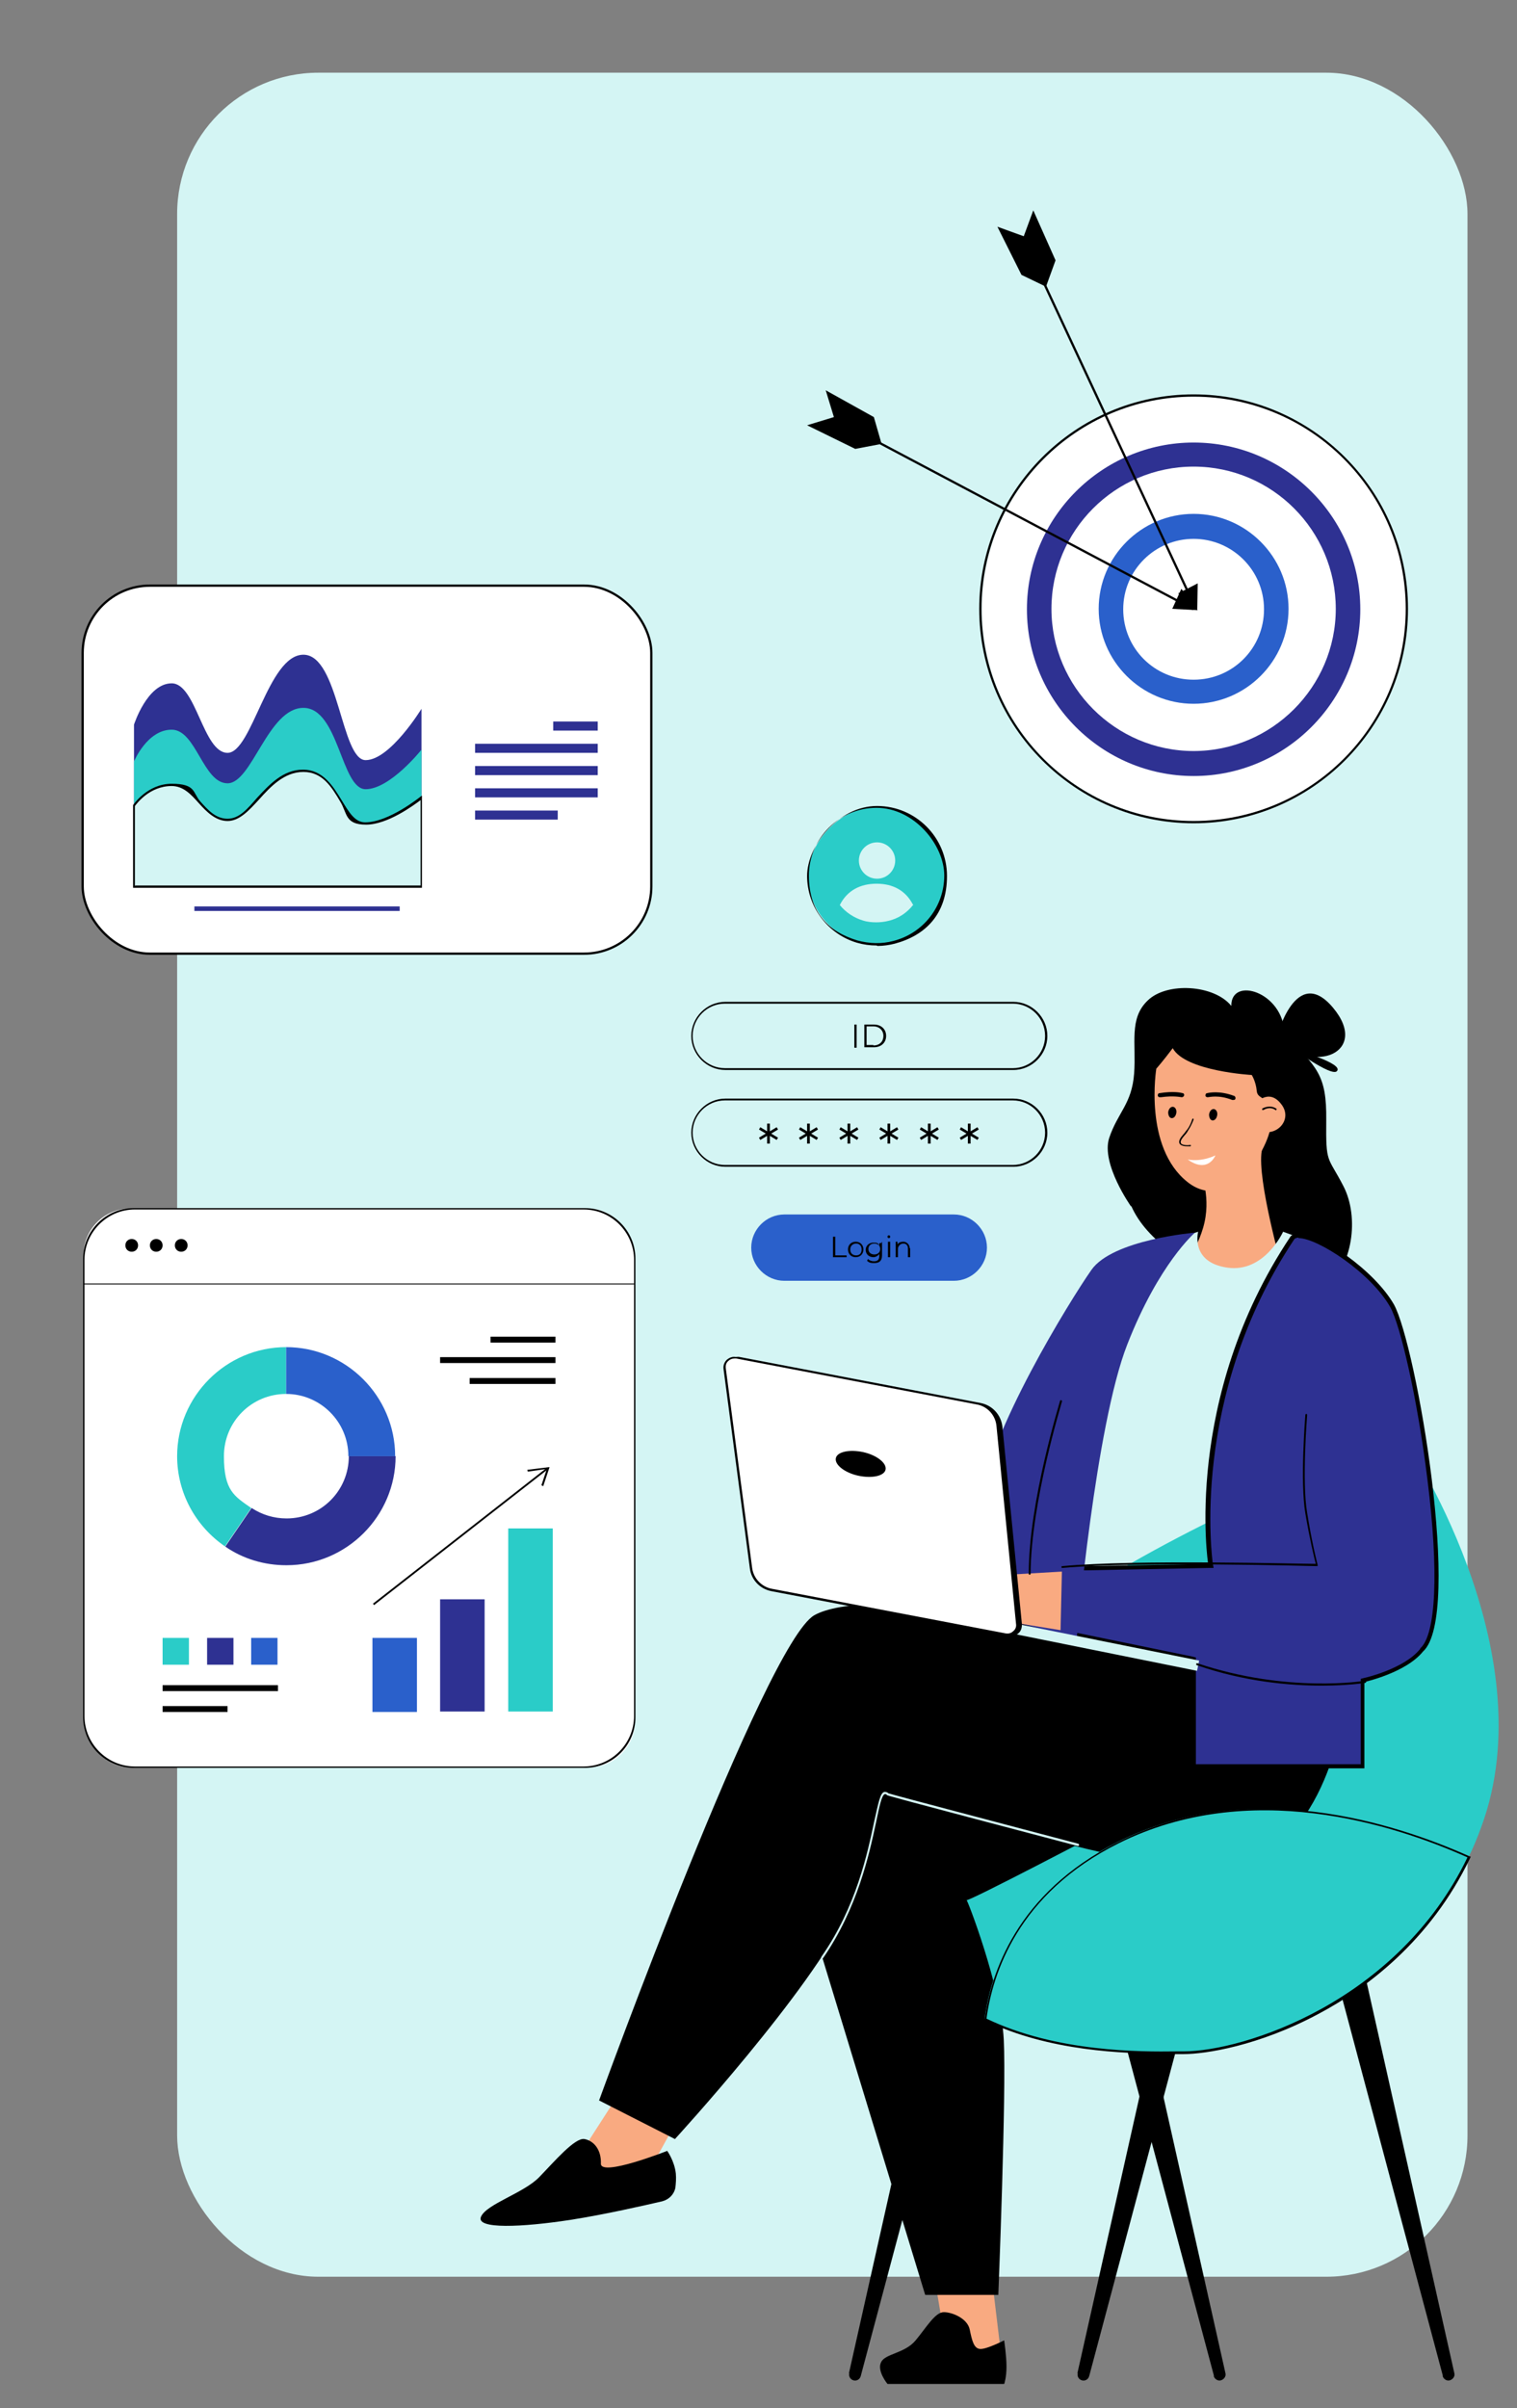 <?xml version="1.0" encoding="UTF-8"?>
<svg id="Calque_1" xmlns="http://www.w3.org/2000/svg" version="1.1" viewBox="0 0 334 530">
  <rect x="0" y="0" width="334" height="530" fill="#808080" stroke="none"/>
  <!-- Generator: Adobe Illustrator 29.8.2, SVG Export Plug-In . SVG Version: 2.1.1 Build 3)  -->
  <defs>
    <style>
      .st0 {
        fill: #d4f5f4;
      }

      .st1 {
        fill: #2accc8;
      }

      .st2, .st3 {
        fill: #fff;
      }

      .st4 {
        fill: #2a60cb;
      }

      .st3 {
        stroke-width: .5px;
      }

      .st3, .st5 {
        stroke: #000;
        stroke-miterlimit: 10;
      }

      .st6 {
        fill: #f9aa81;
      }

      .st5 {
        fill: none;
        stroke-width: .2px;
      }

      .st7 {
        fill: #2e3192;
      }
    </style>
  </defs>
  <rect class="st0" x="39" y="16" width="284.1" height="485.1" rx="31.1" ry="31.1"/>
  <circle class="st2" cx="262.9" cy="134" r="46.7"/>
  <rect class="st2" x="18.4" y="266" width="121.4" height="123" rx="10.2" ry="10.2"/>
  <path d="M128.8,389.1H29.4c-6.1,0-11.1-5-11.1-11.1v-101c0-6.1,5-11.1,11.1-11.1h99.4c6.1,0,11.1,5,11.1,11.1v101c0,6.1-5,11.1-11.1,11.1h0ZM29.7,388.8h98.8c6.1,0,11.1-5,11.1-11.1v-100.4c0-6.1-5-11.1-11.1-11.1H29.7c-6.1,0-11.1,5-11.1,11.1v100.4c0,6.1,5,11.1,11.1,11.1Z"/>
  <path d="M30.4,274.1c0,.8-.6,1.4-1.4,1.4s-1.4-.6-1.4-1.4.6-1.4,1.4-1.4,1.4.6,1.4,1.4Z"/>
  <path d="M35.8,274.1c0,.8-.6,1.4-1.4,1.4s-1.4-.6-1.4-1.4.6-1.4,1.4-1.4,1.4.6,1.4,1.4Z"/>
  <path d="M41.3,274.1c0,.8-.6,1.4-1.4,1.4s-1.4-.6-1.4-1.4.6-1.4,1.4-1.4,1.4.6,1.4,1.4Z"/>
  <rect class="st1" x="35.8" y="360.5" width="5.8" height="5.9"/>
  <rect class="st7" x="45.6" y="360.5" width="5.8" height="5.9"/>
  <rect class="st4" x="55.3" y="360.5" width="5.8" height="5.9"/>
  <rect x="35.8" y="370.9" width="25.4" height="1.3"/>
  <rect x="35.8" y="375.5" width="14.3" height="1.3"/>
  <rect x="96.9" y="298.7" width="25.4" height="1.3"/>
  <rect x="103.4" y="303.3" width="18.9" height="1.3"/>
  <rect x="108" y="294.2" width="14.3" height="1.3"/>
  <rect class="st4" x="82" y="360.5" width="9.8" height="16.3"/>
  <rect class="st7" x="96.9" y="352" width="9.8" height="24.7"/>
  <rect class="st1" x="111.9" y="336.4" width="9.8" height="40.3"/>
  <rect x="76.9" y="338.2" width="48.7" height=".4" transform="translate(-186.7 133.8) rotate(-38)"/>
  <polygon points="119.6 327.1 119.2 326.9 120.4 323.3 116.2 323.9 116.1 323.5 121 322.9 119.6 327.1"/>
  <path class="st1" d="M49.6,340.4c-6.6-4.5-10.6-11.9-10.6-19.9,0-13.2,10.8-24,24-24v10.3c-7.6,0-13.7,6.1-13.7,13.7s2.3,8.8,6,11.4l-5.8,8.5h0Z"/>
  <path class="st7" d="M63,344.5c-4.8,0-9.5-1.4-13.4-4.1l5.8-8.5c2.3,1.5,4.9,2.3,7.7,2.3,7.6,0,13.7-6.1,13.7-13.7h10.3c0,13.2-10.8,24-24,24h0Z"/>
  <path class="st4" d="M87,320.5h-10.3c0-7.6-6.2-13.7-13.7-13.7v-10.3c13.2,0,24,10.8,24,24h0Z"/>
  <path d="M249,265.5s-6.6-9.3-4.8-15c1.9-5.7,5-7.5,5.5-14.2.5-6.7-1.2-12.1,3-16.1,4.2-4.1,14.6-3.5,18.4,1.2-.1-6.6,11.5-3.1,11.7,6.1,7.2,7.5,9.3,9,9.2,19-.1,9.9.3,7.8,3.8,14.6,3.5,6.8,2.1,17.8-4.2,22.6s-35.8-3.1-42.5-18.2h0Z"/>
  <path class="st6" d="M254.6,235.1s-2.9,17.4,6.9,25.1c9.6,7.5,19.1-8.9,18.4-14.2s-3-3.8-3.2-5.9c-.2-2.1-1.1-3.5-1.1-3.5,0,0-14.6-.8-17.4-5.9-2.1,2.8-3.6,4.5-3.6,4.5h0Z"/>
  <path d="M281.1,228.3s4.2-16.3,12.4-6.5c8.2,9.8-4.4,15.1-12.4,6.5Z"/>
  <path class="st6" d="M276.3,243s2.9-3.6,5.7-.1c2.9,3.5-1.1,7.6-4.8,5.9-3.7-1.8-1-5.7-1-5.7h0Z"/>
  <path class="st6" d="M264.4,258.3s2.4,5.4.5,11.9-6,10.3-6,10.3l10,17.3,13.5-18.2s-5.7-20-4.6-26.3c1.1-6.2.8-6.2.8-6.2-11.6,7.6-14.4,11.1-14.4,11.1h0Z"/>
  <path d="M284.8,230.9s11.4,3.2,9.5,4.9c-1.3,1.1-9.5-4.9-9.5-4.9Z"/>
  <path d="M261.4,252.3c-.6,0-1.4-.1-1.7-.6-.3-.6.2-1.3.9-2.1.3-.3.5-.7.8-1,.8-1.1,1.1-2.3,1.1-2.3,0,0,.1-.1.2-.1s.1.1.1.2c0,0-.4,1.2-1.2,2.4-.2.4-.5.8-.8,1.1-.6.7-1,1.3-.8,1.7.2.5,1.6.5,2,.4.1,0,.2,0,.2.1,0,0,0,.2-.1.2,0,0-.4,0-.7,0h0Z"/>
  <path d="M266.2,245.3c0,.7.3,1.3.8,1.3s.9-.5,1-1.2-.3-1.3-.8-1.3-.9.5-1,1.2Z"/>
  <path d="M257.2,244.8c0,.7.3,1.3.8,1.3s.9-.5,1-1.2-.3-1.3-.8-1.3-.9.5-1,1.2Z"/>
  <path class="st2" d="M267.6,254.3s-2.9,1.5-6.1.9c4.5,3.2,6.1-.9,6.1-.9Z"/>
  <path d="M271.5,242.1c0,0-.1,0-.2,0-3-1.2-5.1-.6-5.4-.6,0,0,0,0,0,0-.2,0-.5-.1-.5-.4,0-.2.1-.5.4-.5.4-.1,2.7-.6,5.9.6.2,0,.4.4.3.6,0,.2-.2.3-.4.3h0Z"/>
  <path d="M255.3,241.5c-.2,0-.4-.2-.4-.4,0-.2.1-.5.4-.5,3.1-.5,4.7-.1,5.1,0,.2,0,.4.3.3.5,0,.2-.3.4-.5.4,0,0,0,0,0,0-.2,0-1.7-.4-4.6,0h0,0Z"/>
  <path d="M280.9,244.3s0,0-.1,0c-1.3-.9-2.6,0-2.6,0-.1,0-.2,0-.3,0,0-.1,0-.2,0-.3,0,0,1.6-1,3.1,0,.1,0,.1.2,0,.3,0,0-.1.1-.2.1h0Z"/>
  <polygon class="st6" points="218.1 499 220.5 519 208.6 518.1 204.8 495.7 218.1 499"/>
  <polygon class="st6" points="150 465 143.5 476.8 128.2 478.8 127.8 474 140.4 454.4 150 465"/>
  <path d="M221.1,515.2s.5,3.3.5,5.7-.5,3.8-.5,3.8h-25.7s-2.4-2.9-1.4-4.8c.9-1.9,5.2-1.9,7.6-4.8,2.4-2.9,4.3-6.2,6.2-6.2s5.2,1.4,5.7,3.8.9,4.3,2.4,4.3,5.2-1.9,5.2-1.9h0Z"/>
  <path d="M146.9,473.4s1.6,2.2,1.9,5c.1,1.1,0,2.2-.1,3.1-.3,1.5-1.4,2.6-2.9,3-3.9.9-12.6,2.9-20.3,4.1-10.5,1.6-20.8,2.1-19.6-.7s9.4-5.2,12.8-8.7,7.9-8.8,10-8.4c2.1.4,3.7,2.4,3.6,5.4-.1,3,14.6-2.8,14.6-2.8Z"/>
  <path class="st0" d="M287.5,272.9l-5-1.8s-4.1,9.1-12.3,7.9-6.4-7.9-6.4-7.9l-4.7,1.5-17.9,27.5-5.6,44.5,3.5,6.4,26.1.9,22.2-79h0Z"/>
  <path d="M317.7,523l-24-90c-.5-1.7.5-3.4,2.2-3.9,1.7-.5,3.4.5,3.9,2.2,0,0,0,0,0,.1l20.4,90.9c.2.7-.3,1.4-1,1.6-.7.2-1.4-.3-1.6-1Z"/>
  <path d="M267.3,523l-24-90c-.4-1.7.6-3.4,2.2-3.9,1.7-.5,3.4.5,3.9,2.2,0,0,0,0,0,.1l20.4,90.9c.2.7-.3,1.4-1,1.6-.7.2-1.4-.3-1.6-1h0Z"/>
  <path d="M186.9,522.4l20.4-90.9c.4-1.7,2.1-2.8,3.8-2.4,1.7.4,2.8,2.1,2.4,3.8,0,0,0,0,0,.1l-24,90c-.2.7-.9,1.1-1.6.9-.7-.2-1.1-.9-.9-1.6h0Z"/>
  <path d="M237.2,522.4l20.4-90.9c.4-1.7,2.1-2.8,3.8-2.4,1.7.4,2.8,2.1,2.4,3.8,0,0,0,0,0,.1l-24,90c-.2.7-.9,1.1-1.6.9-.7-.2-1.1-.9-.9-1.6h0Z"/>
  <path class="st1" d="M193.6,405.5c0,21.2,10.5,32.7,23.4,38.9,16.6,8,37,7.3,43.6,7.3,11,0,46.6-9.1,62.8-43.1,1-2,1.9-4.2,2.7-6.4,14.6-39.2-17-85.7-17-85.7,0,0-115.6,40.4-115.6,89h0Z"/>
  <path d="M243.5,402.7s-30.7,16.1-30.7,15.5,7.6,19,8.2,30.7c.6,11.7-1.2,56.2-1.2,56.2h-16.1l-23.4-76.7,4.7-43.3,43.9,7.9,14.6,9.7h0Z"/>
  <path d="M295.5,378.1s-4.7,34-29.6,33.1-66.7-16.7-70.5-16.4c-1.9.1-.9,8.8-8.8,26s-38,50-38,50l-16.7-8.5s36.6-100.7,47.4-106.8c10.8-6.1,56.2,0,56.2,0l60,22.5Z"/>
  <path class="st1" d="M216.9,444.4c16.6,8,37,7.3,43.6,7.3,11,0,46.6-9.1,62.8-43.1-16.3-7.3-48.3-17.6-77.2-3.2-22.2,11.1-27.9,28.5-29.3,38.9h0Z"/>
  <path d="M256.5,452c-8.9,0-25.6-.5-39.6-7.3h-.1c0,0,0-.2,0-.2,1.3-9.8,6.8-27.8,29.4-39.1,28.9-14.5,60.9-4.2,77.4,3.2h.2c0,.1-.1.3-.1.3-8.8,18.4-23.1,28.9-33.5,34.4-13.1,7-24.8,8.8-29.6,8.8h-1.6c-.8,0-1.6,0-2.5,0h0ZM217.2,444.3c15.4,7.4,33.9,7.3,41.8,7.2h1.6c13.1,0,47.1-10.8,62.5-42.7-16.5-7.4-48.1-17.4-76.8-3.1-22.3,11.1-27.8,28.9-29.1,38.6h0Z"/>
  <g>
    <path class="st7" d="M262.7,388.7v-23.6l-30.1-6.1,1.9-13.7,32-.6v-.6c-.1-.4-5.4-36.5,18-71.6.2-.3.7-.5,1.4-.5,4.8,0,16.5,8.1,20.6,15.4,4.7,8.3,15,68.1,6.5,75.8-3.7,4.5-12.6,6.6-12.6,6.6h-.4v19h-37.3,0Z"/>
    <path d="M285.9,272.5c4.2,0,15.9,7.6,20.2,15.2,2.2,3.9,6,20.1,8.2,38.1,2.5,20,1.9,33.9-1.6,37h0s0,.1,0,.1c-3.5,4.4-12.2,6.4-12.3,6.4l-.8.2v18.8h-36.3v-23.5l-.8-.2-29.2-6,1.8-12.9,31-.6h1.1s-.2-1.1-.2-1.1c0-.4-5.3-36.3,18-71.3.2-.2.6-.3.9-.3M285.9,271.5c-.8,0-1.4.2-1.8.7-23.8,35.7-18.1,72-18.1,72l-31.9.6-2.1,14.6,30.1,6.1v23.7h38.3v-19s9.1-2,12.9-6.7c8.8-7.9-1.5-67.6-6.4-76.4-4.3-7.5-16.2-15.7-21.1-15.7h0Z"/>
  </g>
  <path class="st7" d="M263.1,271.3s-18.1,1.5-22.8,8.2c-4.7,6.7-22.8,36-24.3,50.9-1.5,14.9,0,24.9,0,24.9l21.1,5.1s4.1-46.7,11.1-64.5c7-17.9,14.9-24.6,14.9-24.6h0Z"/>
  <polygon class="st6" points="233.8 345.9 218.3 346.8 217.4 356.2 233.5 358.8 233.8 345.9"/>
  <path d="M233.9,345.1c-.1,0-.2,0-.2-.2,0-.1,0-.2.2-.2,16-1.5,52.1-.5,55.8-.5-.3-1.1-1.3-5.2-2.3-11.1-1.2-7,0-21.6,0-21.7,0-.1.1-.2.2-.2.1,0,.2.1.2.2,0,.1-1.2,14.7,0,21.6,1.1,6.9,2.3,11.4,2.3,11.4v.3c0,0-.2,0-.2,0-.4,0-39.2-1.1-56,.4h0Z"/>
  <path class="st0" d="M181,430.9s0,0-.1,0c-.1,0-.1-.2,0-.3,7.6-10.9,10.1-22.7,11.6-29.8.9-4,1.3-6.2,2.2-6.4.3,0,.6,0,.9.3,1.2.4,27.8,7.4,41.8,11.1.1,0,.2.2.2.3s-.2.2-.3.2c-41.8-11-41.9-11.1-42-11.2-.2-.2-.4-.3-.5-.2-.7.2-1.2,2.8-1.9,6.1-1.5,7.1-4.1,19-11.7,30,0,0-.1.1-.2.1h0Z"/>
  <rect class="st0" x="241.5" y="340.9" width="2.3" height="43" transform="translate(-160.5 528.6) rotate(-78.6)"/>
  <path d="M220.5,313.9l4.3,43.5c.1,1.4-1.1,2.6-2.6,2.3l-51.4-9.8c-2.4-.5-4.2-2.4-4.6-4.8l-5.8-43.9c-.2-1.5,1.1-2.7,2.6-2.4l52.9,10.1c2.5.5,4.3,2.5,4.6,5h0Z"/>
  <path d="M222.6,360c-.1,0-.3,0-.5,0l-51.4-9.8c-2.5-.5-4.4-2.5-4.7-5l-5.8-43.9c-.1-.8.2-1.5.7-2,.6-.5,1.3-.8,2.1-.6l52.9,10.1c2.6.5,4.5,2.6,4.8,5.2l4.3,43.5c0,.8-.2,1.5-.8,2-.4.4-1,.6-1.6.6h0ZM162.6,299c-.5,0-1,.2-1.3.5-.5.4-.7,1-.6,1.7l5.8,43.9c.3,2.3,2.1,4.2,4.4,4.6l51.4,9.8c.6.1,1.2,0,1.7-.5.5-.4.7-1,.6-1.6l-4.3-43.5c-.2-2.4-2-4.4-4.4-4.8l-52.9-10.1c-.1,0-.2,0-.4,0h0Z"/>
  <path class="st2" d="M219.6,313.9l4.3,43.5c.1,1.4-1.1,2.6-2.6,2.3l-51.4-9.8c-2.4-.5-4.2-2.4-4.6-4.8l-5.8-43.9c-.2-1.5,1.1-2.7,2.6-2.4l52.9,10.1c2.5.5,4.3,2.5,4.6,5h0Z"/>
  <path d="M221.7,360c-.1,0-.3,0-.5,0l-51.4-9.8c-2.5-.5-4.4-2.5-4.7-5l-5.8-43.9c-.1-.8.2-1.5.7-2,.6-.5,1.3-.8,2.1-.6l52.9,10.1c2.6.5,4.5,2.6,4.8,5.2l4.3,43.5c0,.8-.2,1.5-.8,2-.4.4-1,.6-1.6.6h0ZM161.7,299c-.5,0-1,.2-1.3.5-.5.4-.7,1-.6,1.7l5.8,43.9c.3,2.3,2.1,4.2,4.4,4.6l51.4,9.8c.6.1,1.2,0,1.7-.5.5-.4.7-1,.6-1.6l-4.3-43.5c-.2-2.4-2-4.4-4.4-4.8l-52.9-10.1c-.1,0-.2,0-.4,0h0Z"/>
  <path d="M291,371c-6.9,0-16.8-.8-27.5-4.5-.1,0-.2-.2-.1-.3,0-.1.2-.2.3-.1,19.6,6.6,36.7,3.9,36.8,3.8.1,0,.2,0,.3.2,0,.1,0,.2-.2.3,0,0-3.7.6-9.5.6h0Z"/>
  <path d="M226.7,346.6h0c-.1,0-.2-.1-.2-.2,0-16,6.9-37.9,6.9-38.1,0-.1.2-.2.3-.1s.2.2.1.3c0,.2-6.8,22-6.9,37.9,0,.1-.1.2-.2.2h0Z"/>
  <path d="M195,323.2c0,1.5-2.5,2.2-5.5,1.7s-5.5-2.2-5.5-3.7,2.5-2.2,5.5-1.7,5.5,2.2,5.5,3.7Z"/>
  <path class="st1" d="M208.2,192.7c0,7.1-4.8,13-11.4,14.6-1.2.3-2.4.5-3.8.5s-2.9-.2-4.2-.6c-6.3-1.8-10.9-7.6-10.9-14.5s6.8-15.1,15.1-15.1,15.1,6.8,15.1,15.1h0Z"/>
  <path d="M193,208.1c-1.5,0-2.9-.2-4.3-.6-6.5-1.9-11-8-11-14.7s6.9-15.4,15.4-15.4,15.4,6.9,15.4,15.4-4.8,13.1-11.5,14.9c-1.2.3-2.5.5-3.8.5h0ZM193,177.8c-8.2,0-14.9,6.7-14.9,14.9s4.4,12.4,10.7,14.3c2.6.7,5.3.8,7.9.1,6.6-1.7,11.2-7.6,11.2-14.4s-6.7-14.9-14.9-14.9h0Z"/>
  <path d="M223.1,235.5h-63.4c-4.1,0-7.5-3.4-7.5-7.5s3.4-7.5,7.5-7.5h63.4c4.1,0,7.5,3.4,7.5,7.5s-3.4,7.5-7.5,7.5ZM159.6,220.9c-3.9,0-7.1,3.2-7.1,7.1s3.2,7.1,7.1,7.1h63.4c3.9,0,7.1-3.2,7.1-7.1s-3.2-7.1-7.1-7.1h-63.4Z"/>
  <path class="st4" d="M210,281.9h-37.3c-4,0-7.3-3.3-7.3-7.3h0c0-4,3.3-7.3,7.3-7.3h37.3c4,0,7.3,3.3,7.3,7.3h0c0,4-3.3,7.3-7.3,7.3Z"/>
  <path d="M223.1,256.8h-63.4c-4.1,0-7.5-3.4-7.5-7.5s3.4-7.5,7.5-7.5h63.4c4.1,0,7.5,3.4,7.5,7.5s-3.4,7.5-7.5,7.5ZM159.6,242.2c-3.9,0-7.1,3.2-7.1,7.1s3.2,7.1,7.1,7.1h63.4c3.9,0,7.1-3.2,7.1-7.1s-3.2-7.1-7.1-7.1h-63.4Z"/>
  <circle class="st0" cx="193.1" cy="189.4" r="4"/>
  <path class="st0" d="M201.1,199.1c-1.4,1.8-3.3,3.1-5.6,3.6-.8.2-1.7.3-2.6.3s-2-.1-2.9-.4c-2-.6-3.8-1.8-5.1-3.4,1.6-3.2,4.5-4.7,8.1-4.7s6.4,1.5,8,4.6h0Z"/>
  <path d="M188.1,225.5h.5v5.1h-.5v-5.1Z"/>
  <path d="M190.3,225.5h2.1c1.6,0,2.7,1,2.7,2.5s-1.1,2.5-2.7,2.5h-2.1v-5.1ZM192.3,230.1c1.4,0,2.2-.9,2.2-2.1s-.9-2.1-2.2-2.1h-1.5v4.1h1.5Z"/>
  <path d="M169.8,249.5l1.5.9-.3.5-1.5-.9v1.7h-.6v-1.7l-1.5.9-.3-.5,1.5-.9-1.5-.9.3-.5,1.5.9v-1.7h.6v1.7l1.5-.9.3.5-1.5.9h0Z"/>
  <path d="M178.6,249.5l1.5.9-.3.5-1.5-.9v1.7h-.6v-1.7l-1.5.9-.3-.5,1.5-.9-1.5-.9.3-.5,1.5.9v-1.7h.6v1.7l1.5-.9.3.5-1.5.9h0Z"/>
  <path d="M187.5,249.5l1.5.9-.3.5-1.5-.9v1.7h-.6v-1.7l-1.5.9-.3-.5,1.5-.9-1.5-.9.3-.5,1.5.9v-1.7h.6v1.7l1.5-.9.3.5-1.5.9h0Z"/>
  <path d="M196.3,249.5l1.5.9-.3.5-1.5-.9v1.7h-.6v-1.7l-1.5.9-.3-.5,1.5-.9-1.5-.9.3-.5,1.5.9v-1.7h.6v1.7l1.5-.9.3.5-1.5.9h0Z"/>
  <path d="M205.2,249.5l1.5.9-.3.5-1.5-.9v1.7h-.6v-1.7l-1.5.9-.3-.5,1.5-.9-1.5-.9.3-.5,1.5.9v-1.7h.6v1.7l1.5-.9.3.5-1.5.9h0Z"/>
  <path d="M214,249.5l1.5.9-.3.5-1.5-.9v1.7h-.6v-1.7l-1.5.9-.3-.5,1.5-.9-1.5-.9.3-.5,1.5.9v-1.7h.6v1.7l1.5-.9.3.5-1.5.9h0Z"/>
  <path d="M183.4,272.2h.5v4.1h2.5v.4h-3v-4.5Z"/>
  <path d="M186.7,275c0-1,.7-1.7,1.7-1.7s1.7.7,1.7,1.7-.7,1.7-1.7,1.7-1.7-.7-1.7-1.7ZM189.7,275c0-.8-.5-1.3-1.2-1.3s-1.3.5-1.3,1.3.5,1.3,1.3,1.3,1.2-.5,1.2-1.3Z"/>
  <path d="M194.2,273.3v3c0,1.2-.6,1.7-1.7,1.7s-1.2-.2-1.6-.5l.2-.4c.3.3.8.5,1.3.5.9,0,1.2-.4,1.2-1.2v-.4c-.3.4-.8.7-1.3.7-1,0-1.7-.7-1.7-1.6s.7-1.6,1.7-1.6,1.1.2,1.3.7v-.6h.4ZM193.8,274.9c0-.7-.5-1.2-1.3-1.2s-1.3.5-1.3,1.2.5,1.2,1.3,1.2,1.3-.5,1.3-1.2Z"/>
  <path d="M195.4,272.2c0-.2.1-.3.3-.3s.3.1.3.3-.1.3-.3.3-.3-.1-.3-.3ZM195.5,273.3h.5v3.4h-.5v-3.4Z"/>
  <path d="M200.4,274.7v2h-.5v-1.9c0-.7-.4-1.1-1-1.1s-1.2.5-1.2,1.2v1.8h-.5v-3.4h.4v.6c.2-.4.7-.6,1.3-.6s1.4.5,1.4,1.5h0Z"/>
  <path d="M262.8,181.2c-26,0-47.2-21.2-47.2-47.2s21.2-47.2,47.2-47.2,47.2,21.2,47.2,47.2-21.2,47.2-47.2,47.2h0ZM262.8,87.3c-25.7,0-46.7,20.9-46.7,46.7s20.9,46.7,46.7,46.7,46.7-20.9,46.7-46.7-20.9-46.7-46.7-46.7Z"/>
  <path class="st7" d="M262.8,170.8c-20.2,0-36.7-16.5-36.7-36.7s16.5-36.7,36.7-36.7,36.7,16.5,36.7,36.7-16.5,36.7-36.7,36.7ZM262.8,102.7c-17.3,0-31.3,14.1-31.3,31.3s14.1,31.3,31.3,31.3,31.3-14.1,31.3-31.3-14-31.3-31.3-31.3Z"/>
  <path class="st4" d="M262.8,154.9c-11.5,0-20.9-9.4-20.9-20.9s9.4-20.9,20.9-20.9,20.9,9.4,20.9,20.9-9.4,20.9-20.9,20.9h0ZM262.8,118.6c-8.5,0-15.5,6.9-15.5,15.5s6.9,15.5,15.5,15.5,15.5-6.9,15.5-15.5-7-15.5-15.5-15.5Z"/>
  <rect x="225.1" y="71.9" width=".5" height="84.6" transform="translate(19 260) rotate(-62.1)"/>
  <polygon points="260.1 129.6 263.7 134.3 258.1 134 260.1 129.6"/>
  <polygon points="181.8 85.9 192.4 91.8 194.1 97.7 188.3 98.8 177.7 93.6 183.6 91.8 181.8 85.9"/>
  <rect x="245" y="52.8" width=".5" height="84.6" transform="translate(-17.2 112.8) rotate(-25)"/>
  <polygon points="263.7 128.4 263.6 134.2 259.4 130.6 263.7 128.4"/>
  <polygon points="227.5 46.3 232.4 57.3 230.3 63.1 224.9 60.5 219.6 49.9 225.4 52 227.5 46.3"/>
  <rect class="st3" x="18.2" y="128.9" width="125.2" height="81" rx="14.8" ry="14.8"/>
  <path class="st7" d="M29.5,159.4v35.7h63.3v-39.1s-6.9,11.3-12.3,11.3-5.9-23.2-13.7-23.2-11.3,21.6-16.7,21.6-6.9-15.3-12.3-15.3-8.3,9.1-8.3,9.1h0Z"/>
  <path class="st1" d="M29.5,167.6v27.5h63.3v-30.1s-6.9,8.7-12.3,8.7-5.9-17.9-13.7-17.9-11.3,16.6-16.7,16.6-6.9-11.8-12.3-11.8-8.3,7-8.3,7h0Z"/>
  <path class="st0" d="M29.5,177.3v17.9h63.3v-19.6s-6.9,5.7-12.3,5.7-5.9-11.6-13.7-11.6-11.3,10.8-16.7,10.8-6.9-7.7-12.3-7.7-8.3,4.5-8.3,4.5h0Z"/>
  <path d="M93.1,195.4H29.3v-18.2h0c0,0,3.1-4.7,8.5-4.7s4.6,2,6.3,3.9c1.7,1.9,3.4,3.8,6,3.8s4.4-2.2,6.5-4.6c2.7-2.9,5.7-6.2,10.1-6.2s6.6,3.6,8.5,6.7c1.6,2.6,2.9,4.9,5.2,4.9,5.2,0,12.1-5.6,12.1-5.6l.4-.3v20.3h0ZM29.8,194.9h62.8v-18.8c-1.6,1.2-7.3,5.4-12,5.4s-4.1-2.5-5.7-5.1c-1.9-3.2-3.9-6.5-8.1-6.5s-7.2,3.2-9.8,6.1c-2.2,2.4-4.3,4.7-6.9,4.7s-4.6-2-6.3-3.9c-1.7-1.9-3.4-3.8-6-3.8-4.9,0-7.7,3.9-8.1,4.4v17.6h0Z"/>
  <g>
    <rect class="st7" x="42.8" y="199.5" width="45.2" height="1"/>
    <rect class="st7" x="121.8" y="158.8" width="9.8" height="2"/>
    <rect class="st7" x="104.6" y="163.7" width="27" height="2"/>
    <rect class="st7" x="104.6" y="168.6" width="27" height="2"/>
    <rect class="st7" x="104.6" y="173.5" width="27" height="2"/>
    <rect class="st7" x="104.6" y="178.4" width="18.2" height="2"/>
  </g>
  <line class="st5" x1="18.3" y1="282.6" x2="139.6" y2="282.6"/>
</svg>